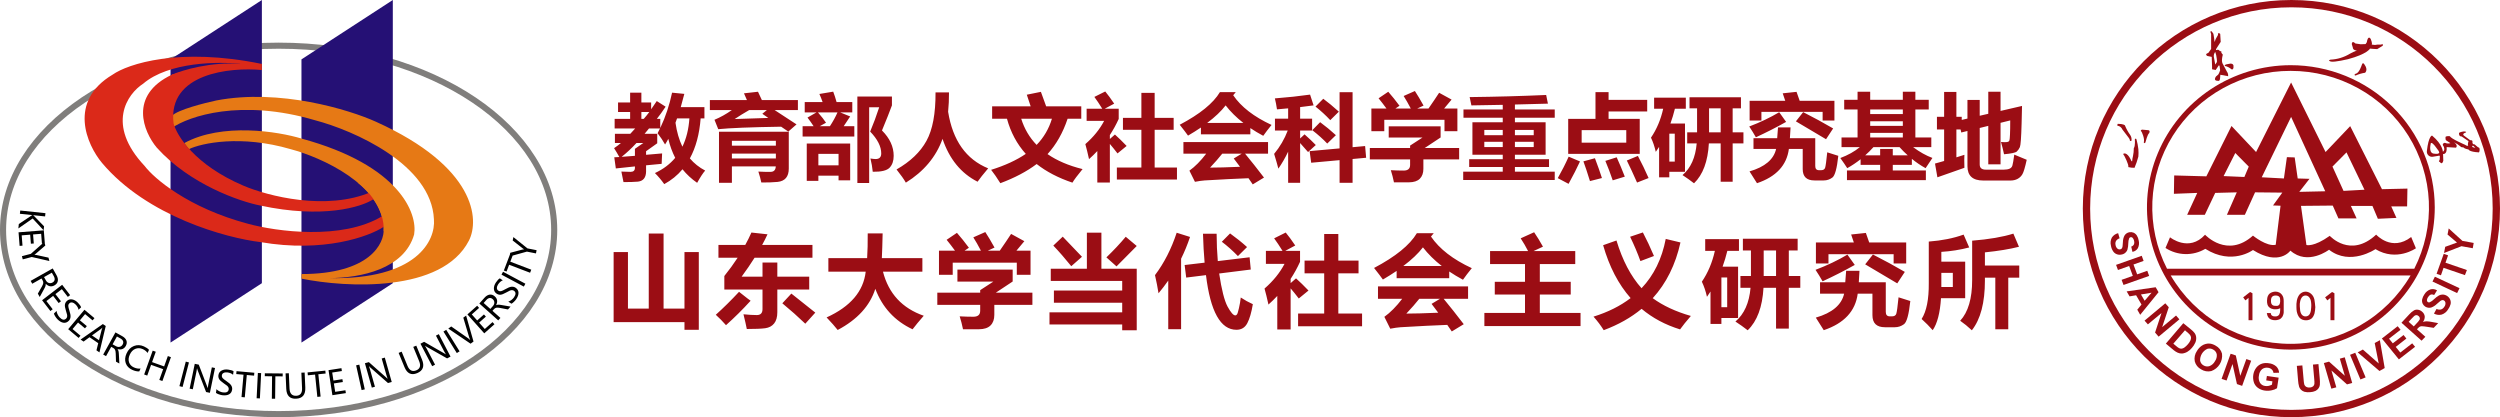 <svg width="821" height="137" viewBox="0 0 821 137" fill="none" xmlns="http://www.w3.org/2000/svg">
<g id="Group 487">
<g id="Group 484">
<g id="Group 483">
<path id="Ellipse 68" d="M91.5 15C116.595 15 139.27 21.839 155.643 32.843C172.021 43.851 182 58.952 182 75.5C182 92.048 172.021 107.149 155.643 118.157C139.27 129.161 116.595 136 91.5 136C66.404 136 43.73 129.161 27.357 118.157C10.979 107.149 1 92.048 1 75.5C1 58.952 10.979 43.851 27.357 32.843C43.73 21.839 66.404 15 91.5 15Z" stroke="#807E7C" stroke-width="2"/>
<path id="Rectangle 155" d="M56 19.5L86 0V93L56 112.5V19.5Z" fill="#251075"/>
<path id="Rectangle 156" d="M99 19.5L129 0V93L99 112.5V19.5Z" fill="#251075"/>
<path id="KEY RESEARCH INSTITUTE IN UNIVERSITY" d="M6.028 75.022L6.182 73.559L10.27 70.846C10.413 70.753 10.524 70.691 10.603 70.659L10.605 70.633L6.535 70.204L6.648 69.136L14.922 70.007L14.809 71.075L10.915 70.665L10.912 70.692C11.002 70.763 11.096 70.846 11.194 70.943L14.467 74.323L14.329 75.642L10.725 71.752L6.028 75.022ZM6.442 80.751L6.091 76.29L14.386 75.639L14.721 79.912L13.768 79.987L13.517 76.784L10.861 76.993L11.094 79.96L10.146 80.034L9.913 77.068L7.123 77.287L7.389 80.676L6.442 80.751ZM16.214 85.714L10.433 84.398L7.472 85.175L7.198 84.131L10.133 83.361L14.568 79.438L14.88 80.628L11.773 83.303C11.77 83.307 11.615 83.416 11.309 83.63L11.313 83.646C11.469 83.649 11.657 83.675 11.878 83.725L15.924 84.607L16.214 85.714ZM13.046 97.532L12.424 96.427L13.759 94.091C14.026 93.624 14.175 93.251 14.206 92.97C14.24 92.688 14.179 92.408 14.023 92.13L13.643 91.456L10.592 93.175L10.065 92.239L17.313 88.156L18.558 90.364C18.955 91.07 19.096 91.717 18.981 92.308C18.866 92.899 18.503 93.367 17.891 93.711C16.886 94.277 15.932 94.108 15.028 93.204L15.005 93.217C15.033 93.464 15.009 93.703 14.934 93.934C14.861 94.169 14.7 94.508 14.453 94.951L13.046 97.532ZM17.022 89.553L14.462 90.995L15.084 92.099C15.325 92.527 15.645 92.803 16.044 92.927C16.444 93.055 16.848 93.005 17.253 92.776C17.631 92.564 17.857 92.276 17.932 91.913C18.007 91.55 17.914 91.136 17.652 90.671L17.022 89.553ZM16.552 102.143L13.823 98.598L20.415 93.523L23.03 96.919L22.272 97.502L20.313 94.957L18.202 96.582L20.017 98.94L19.264 99.52L17.449 97.162L15.232 98.87L17.306 101.563L16.552 102.143ZM18.587 102.112C18.606 102.449 18.712 102.82 18.907 103.225C19.102 103.63 19.333 103.97 19.6 104.244C20.414 105.081 21.119 105.209 21.714 104.629C21.881 104.467 21.987 104.276 22.033 104.056C22.079 103.837 22.077 103.599 22.028 103.342C21.978 103.086 21.849 102.638 21.643 102C21.358 101.113 21.25 100.45 21.32 100.013C21.391 99.573 21.591 99.194 21.92 98.874C22.415 98.392 23.001 98.208 23.678 98.324C24.355 98.439 24.988 98.799 25.578 99.405C26.155 99.997 26.507 100.502 26.633 100.919L25.794 101.736C25.693 101.135 25.375 100.559 24.841 100.01C24.486 99.646 24.119 99.424 23.74 99.343C23.367 99.262 23.044 99.353 22.772 99.618C22.531 99.853 22.412 100.124 22.416 100.43C22.419 100.737 22.549 101.283 22.804 102.069C23.094 102.926 23.213 103.607 23.161 104.113C23.108 104.619 22.908 105.042 22.559 105.381C22.036 105.891 21.449 106.092 20.8 105.985C20.151 105.877 19.497 105.486 18.84 104.812C18.61 104.576 18.375 104.267 18.135 103.887C17.894 103.512 17.753 103.205 17.71 102.966L18.587 102.112ZM25.82 110.976L22.391 108.102L27.735 101.726L31.02 104.479L30.406 105.212L27.944 103.148L26.233 105.19L28.514 107.102L27.903 107.83L25.622 105.919L23.825 108.063L26.43 110.247L25.82 110.976ZM32.656 115.725L31.675 115.056L32.258 112.696L29.396 110.744L27.451 112.175L26.471 111.506L33.777 106.418L34.727 107.066L32.656 115.725ZM32.512 111.732L33.423 108.167C33.453 108.053 33.527 107.869 33.644 107.615L33.621 107.6C33.448 107.784 33.302 107.919 33.184 108.003L30.205 110.158L32.512 111.732ZM39.201 119.382L38.092 118.768L38.002 116.079C37.984 115.541 37.914 115.145 37.794 114.89C37.675 114.632 37.476 114.426 37.197 114.271L36.52 113.897L34.825 116.962L33.885 116.442L37.911 109.161L40.13 110.388C40.838 110.78 41.298 111.257 41.51 111.82C41.723 112.384 41.659 112.973 41.319 113.587C40.761 114.596 39.86 114.953 38.616 114.657L38.603 114.681C38.757 114.876 38.862 115.092 38.92 115.329C38.98 115.567 39.022 115.939 39.044 116.447L39.201 119.382ZM38.397 110.503L36.975 113.075L38.084 113.688C38.513 113.925 38.93 113.992 39.335 113.889C39.743 113.787 40.06 113.533 40.285 113.125C40.495 112.746 40.537 112.383 40.41 112.034C40.283 111.686 39.987 111.383 39.52 111.125L38.397 110.503ZM45.735 121.972C45.044 122.014 44.278 121.846 43.436 121.466C42.349 120.976 41.635 120.24 41.296 119.259C40.959 118.274 41.046 117.213 41.558 116.077C42.108 114.857 42.917 114.039 43.983 113.624C45.05 113.209 46.147 113.256 47.273 113.763C47.997 114.09 48.55 114.463 48.931 114.882L48.469 115.905C48.063 115.361 47.535 114.942 46.885 114.649C46.04 114.268 45.224 114.24 44.437 114.565C43.652 114.887 43.044 115.526 42.613 116.482C42.203 117.39 42.127 118.223 42.381 118.982C42.638 119.738 43.167 120.297 43.971 120.659C44.721 120.997 45.451 121.121 46.159 121.032L45.735 121.972ZM53.329 125.125L52.317 124.762L53.582 121.233L49.617 119.813L48.353 123.342L47.342 122.98L50.148 115.148L51.159 115.51L49.94 118.913L53.904 120.333L55.123 116.93L56.134 117.292L53.329 125.125ZM62.05 119.026L59.958 127.079L58.919 126.809L61.01 118.756L62.05 119.026ZM68.927 129L67.68 128.742L64.893 121.557C64.814 121.354 64.758 121.158 64.724 120.968L64.693 120.961C64.683 121.15 64.618 121.533 64.499 122.112L63.315 127.84L62.273 127.624L63.958 119.477L65.278 119.75L67.977 126.802C68.106 127.135 68.179 127.346 68.198 127.434L68.219 127.438C68.231 127.2 68.296 126.8 68.412 126.239L69.57 120.637L70.611 120.852L68.927 129ZM71.091 127.807C71.312 128.062 71.625 128.289 72.027 128.489C72.43 128.689 72.821 128.814 73.201 128.867C74.357 129.025 74.992 128.693 75.105 127.87C75.136 127.639 75.103 127.423 75.004 127.222C74.905 127.02 74.757 126.834 74.56 126.662C74.363 126.491 73.987 126.217 73.431 125.841C72.661 125.316 72.169 124.86 71.955 124.472C71.741 124.082 71.665 123.659 71.727 123.205C71.821 122.52 72.17 122.015 72.775 121.69C73.38 121.364 74.101 121.259 74.938 121.374C75.758 121.486 76.346 121.668 76.701 121.919L76.542 123.079C76.093 122.667 75.489 122.409 74.729 122.305C74.226 122.236 73.799 122.286 73.451 122.455C73.107 122.621 72.909 122.892 72.857 123.268C72.811 123.601 72.884 123.888 73.075 124.127C73.267 124.367 73.704 124.718 74.389 125.18C75.145 125.678 75.658 126.142 75.928 126.573C76.198 127.004 76.299 127.461 76.233 127.943C76.134 128.667 75.795 129.186 75.217 129.501C74.639 129.816 73.884 129.909 72.951 129.781C72.624 129.736 72.249 129.638 71.826 129.486C71.405 129.338 71.104 129.183 70.924 129.021L71.091 127.807ZM83.437 123.363L81.045 123.15L80.39 130.484L79.315 130.388L79.97 123.053L77.589 122.841L77.674 121.888L83.522 122.411L83.437 123.363ZM85.759 122.532L85.349 130.841L84.276 130.788L84.686 122.479L85.759 122.532ZM92.829 123.605L90.428 123.58L90.353 130.944L89.273 130.933L89.348 123.569L86.958 123.545L86.968 122.589L92.838 122.649L92.829 123.605ZM100.26 127.268C100.364 129.618 99.35 130.84 97.218 130.934C95.175 131.024 94.104 129.935 94.004 127.667L93.781 122.618L94.854 122.571L95.075 127.572C95.148 129.235 95.882 130.036 97.277 129.975C98.626 129.915 99.265 129.081 99.194 127.471L98.97 122.389L100.043 122.342L100.26 127.268ZM106.935 122.662L104.546 122.903L105.286 130.23L104.212 130.338L103.472 123.011L101.094 123.251L100.998 122.3L106.839 121.711L106.935 122.662ZM113.579 129.1L109.157 129.782L107.889 121.56L112.125 120.906L112.271 121.851L109.096 122.341L109.502 124.974L112.443 124.52L112.588 125.46L109.647 125.913L110.074 128.679L113.434 128.161L113.579 129.1ZM117.999 119.747L119.799 127.87L118.75 128.102L116.95 119.979L117.999 119.747ZM128.643 125.441L127.418 125.788L121.627 120.703C121.464 120.56 121.323 120.411 121.205 120.259L121.174 120.268C121.253 120.439 121.372 120.809 121.534 121.377L123.129 127.004L122.106 127.295L119.837 119.29L121.134 118.922L126.785 123.93C127.053 124.167 127.216 124.32 127.273 124.389L127.293 124.383C127.194 124.166 127.067 123.781 126.911 123.23L125.35 117.727L126.373 117.437L128.643 125.441ZM138.583 118.069C139.478 120.245 138.938 121.739 136.965 122.55C135.074 123.328 133.697 122.667 132.833 120.567L130.911 115.893L131.904 115.485L133.808 120.114C134.441 121.654 135.404 122.158 136.695 121.627C137.944 121.114 138.262 120.112 137.649 118.622L135.714 113.918L136.708 113.509L138.583 118.069ZM147.953 117.111L146.825 117.699L140.122 113.896C139.933 113.788 139.765 113.672 139.619 113.546L139.59 113.561C139.702 113.713 139.894 114.051 140.167 114.575L142.872 119.761L141.929 120.253L138.082 112.876L139.277 112.252L145.828 116.008C146.138 116.186 146.328 116.302 146.398 116.359L146.417 116.349C146.276 116.156 146.073 115.806 145.808 115.298L143.163 110.226L144.106 109.734L147.953 117.111ZM146.541 108.31L150.927 115.379L150.015 115.945L145.628 108.876L146.541 108.31ZM153.074 103.643L155.501 112.168L154.537 112.87L147.217 107.909L148.18 107.207L153.82 111.146C154.007 111.276 154.199 111.444 154.394 111.652L154.416 111.636C154.293 111.419 154.196 111.178 154.122 110.913L152.145 104.32L153.074 103.643ZM162.372 106.491L159.031 109.467L153.498 103.254L156.699 100.403L157.334 101.117L154.936 103.253L156.708 105.243L158.93 103.264L159.562 103.974L157.34 105.953L159.201 108.043L161.74 105.782L162.372 106.491ZM167.666 100.681L166.822 101.627L164.18 101.119C163.652 101.017 163.25 100.997 162.975 101.058C162.696 101.117 162.451 101.266 162.239 101.504L161.724 102.081L164.337 104.412L163.622 105.214L157.414 99.675L159.102 97.783C159.641 97.179 160.208 96.836 160.804 96.754C161.401 96.672 161.961 96.865 162.485 97.332C163.345 98.099 163.493 99.057 162.93 100.205L162.95 100.223C163.174 100.116 163.408 100.061 163.652 100.057C163.897 100.051 164.27 100.093 164.77 100.184L167.666 100.681ZM158.831 99.499L161.023 101.455L161.867 100.509C162.193 100.143 162.351 99.751 162.34 99.333C162.331 98.913 162.153 98.548 161.806 98.238C161.482 97.949 161.137 97.828 160.769 97.874C160.402 97.921 160.04 98.143 159.685 98.541L158.831 99.499ZM166.926 99.047C167.253 98.961 167.595 98.782 167.953 98.51C168.311 98.238 168.597 97.944 168.812 97.627C169.468 96.661 169.452 95.945 168.765 95.478C168.572 95.347 168.364 95.281 168.14 95.281C167.915 95.28 167.682 95.329 167.441 95.43C167.2 95.53 166.787 95.745 166.204 96.076C165.391 96.533 164.764 96.772 164.322 96.792C163.877 96.81 163.465 96.69 163.086 96.433C162.514 96.045 162.216 95.507 162.193 94.821C162.17 94.134 162.396 93.442 162.871 92.742C163.336 92.058 163.759 91.612 164.143 91.405L165.111 92.063C164.542 92.282 164.043 92.709 163.612 93.343C163.327 93.764 163.182 94.168 163.179 94.555C163.175 94.937 163.33 95.235 163.644 95.448C163.922 95.637 164.211 95.699 164.511 95.634C164.81 95.569 165.319 95.333 166.038 94.925C166.819 94.469 167.463 94.215 167.969 94.165C168.475 94.115 168.929 94.226 169.332 94.5C169.936 94.91 170.251 95.444 170.276 96.102C170.302 96.759 170.05 97.478 169.521 98.257C169.336 98.529 169.081 98.822 168.757 99.134C168.437 99.445 168.165 99.645 167.94 99.735L166.926 99.047ZM165.197 89.246L172.533 93.17L172.026 94.117L164.69 90.193L165.197 89.246ZM168.442 83.695L167.586 85.938L174.467 88.562L174.082 89.571L167.202 86.947L166.35 89.18L165.457 88.839L167.549 83.354L168.442 83.695ZM168.593 77.855L173.217 81.567L176.219 82.163L176.009 83.222L173.033 82.631L167.328 84.218L167.568 83.012L171.533 81.966C171.537 81.963 171.724 81.932 172.093 81.874L172.096 81.859C171.957 81.787 171.799 81.681 171.623 81.54L168.37 78.977L168.593 77.855Z" fill="black"/>
<path id="Vector 4" d="M103.5 39.5C79.1 32.3 62 38.167 56.5 42V38C58.5 36 67.167 33.833 71 33C91.8 29 114.667 36 123.5 40C156.3 54.8 157.5 72.167 154 79C145.2 96.2 113.667 94.5 99 91.5V90C121.4 90 126.333 80 126 75C125.6 60.6 105.5 51.667 95.5 49C79.1 44.2 66.167 47 62 49L60.5 47C72.9 40.2 91.333 43.167 99 45.5C131.4 54.3 137.167 70.167 136 77C132.76 88.341 118.581 91.261 108.086 91.34C136.843 91.905 143.122 78.995 142.5 72C141.7 54 116.167 42.833 103.5 39.5Z" fill="#E67915"/>
<path id="Vector 5" d="M79 21C72.2 20.6 61.167 23.167 56.5 24.5L57 26L63.5 24.5L71.5 23L78 22L79 21Z" fill="#DB2919"/>
<path id="Vector 6" d="M79 21C69.4 20.2 60 23 56.5 24.5L57.5 25.5L62.5 24L74.5 22L79 21Z" fill="#DB2919"/>
<path id="Vector 3" d="M56.999 40.5C54.999 24.1 75.499 22 85.999 23V21C58.797 15.4 41.999 21 37 24.5C22.2 33.3 28.5 47.5 33.5 53.5C48.3 71.1 74.333 78.167 85.499 79.5C106.298 83.1 121.166 77.667 126 74.5L127 73L125.5 71C112.3 79 90.667 76 81.5 73.5C61.9 68.3 50.666 58.667 47.499 54.5C34.699 40.9 41.833 30.833 46.999 27.5C55.399 20.3 71.833 20.167 78.999 21L56.499 24.5C42.099 31.3 47.166 43.333 51.499 48.5C62.299 60.5 78.666 66.167 85.499 67.5C105.899 71.9 118.666 68 122.499 65.5H123.499L121.999 63C107.199 69.4 87.832 64.333 79.999 61C63.999 54.2 57.999 44.5 56.999 40.5Z" fill="#DB2919"/>
<path id="Vector 7" d="M108.086 91.34C106.009 91.299 103.816 91.188 101.5 91C103.367 91.222 105.625 91.359 108.086 91.34Z" fill="#E67915"/>
<path id="Vector 8" d="M126 76C126.4 68.4 120.5 62.167 117.5 60C118.833 60 121.5 60.1 121.5 60.5C121.5 60.9 122.833 61.333 123.5 61.5L126.5 68L129 72L128.5 74.5L126 76Z" fill="#E67915"/>
</g>
</g>
<g id="Group 486">
<path id="&#230;&#149;&#153;&#232;&#130;&#178;&#233;&#131;&#168;&#228;&#186;&#186;&#230;&#150;&#135;&#231;&#164;&#190;&#228;&#188;&#154;&#231;&#167;&#145;&#229;&#173;&#166;&#233;&#135;&#141;&#231;&#130;&#185;&#231;&#160;&#148;&#231;&#169;&#182;&#229;&#159;&#186;&#229;&#156;&#176;" d="M215.834 43.936V47.054L212.171 49.658V50.838C213.967 50.697 215.723 50.546 217.438 50.384C217.358 51.858 217.307 52.998 217.287 53.805C215.491 53.967 213.785 54.128 212.171 54.29V56.348C212.131 58.346 211.243 59.446 209.507 59.648C208.417 59.749 206.833 59.799 204.754 59.799C204.552 58.649 204.32 57.498 204.058 56.348C205.349 56.409 206.368 56.439 207.115 56.439C208.044 56.419 208.508 55.975 208.508 55.107V54.653C206.247 54.875 204.159 55.097 202.241 55.319L201.727 51.656C202.292 51.636 202.847 51.605 203.392 51.565C202.786 50.475 202.211 49.506 201.666 48.659C202.534 48.073 203.281 47.508 203.906 46.963H201.938V43.936H206.994C207.499 43.411 208.034 42.826 208.599 42.18H201.848V39.032H206.934V36.791H202.968V33.643H206.934V30.434H210.627V33.643H213.836V35.883C214.401 35.116 215.017 34.218 215.683 33.189L218.589 35.036C217.6 36.529 216.641 37.861 215.713 39.032H216.833V42.029C218.569 38.356 219.86 34.491 220.708 30.434L224.734 30.828C224.351 32.361 223.957 33.815 223.554 35.187H231.334V38.88H230.093C229.689 44.067 228.508 48.447 226.551 52.019C227.943 53.654 229.618 54.986 231.576 56.015C230.85 56.843 229.972 58.185 228.942 60.041C227.106 58.77 225.501 57.287 224.129 55.591C222.474 57.569 220.476 59.194 218.135 60.465C217.227 59.174 216.207 57.963 215.077 56.833C217.782 55.581 220.002 53.916 221.737 51.837C220.769 49.96 220.012 47.882 219.467 45.601C219.124 46.267 218.771 46.883 218.407 47.448C217.741 46.237 216.924 45.006 215.955 43.754C216.217 43.25 216.48 42.725 216.742 42.18H213.14C212.635 42.786 212.151 43.371 211.687 43.936H215.834ZM221.828 40.303C222.252 43.29 223.009 45.914 224.099 48.174C225.39 45.53 226.157 42.432 226.399 38.88H222.343C222.181 39.365 222.01 39.839 221.828 40.303ZM213.23 36.791H210.627V39.032H211.414C212.02 38.346 212.625 37.599 213.23 36.791ZM204.148 51.504L208.508 51.171V48.871L211.263 46.963H209.022C207.428 48.679 205.803 50.193 204.148 51.504ZM240.355 60.041H236.117V43.27H259.034V55.349C259.034 58.013 257.813 59.476 255.371 59.739C253.635 59.9 251.849 59.961 250.013 59.92C249.811 58.911 249.488 57.721 249.044 56.348C250.558 56.429 251.89 56.459 253.04 56.439C254.13 56.439 254.705 55.844 254.766 54.653H240.355V60.041ZM233.12 32.856H245.29C244.967 32.129 244.644 31.393 244.321 30.646L248.923 30.131C249.266 30.858 249.69 31.766 250.194 32.856H262.031V36.156H254.402C257.611 38.255 260.003 39.819 261.577 40.848L258.883 43.209C258.136 42.705 257.349 42.17 256.521 41.605C246.551 41.766 239.669 42.039 235.875 42.422L234.634 39.334C236.612 38.507 238.509 37.447 240.325 36.156H233.12V32.856ZM250.346 37.367L251.829 36.156H246.017C244.261 37.165 242.676 38.144 241.264 39.092C243.968 39.012 247.651 38.891 252.313 38.729C251.668 38.285 251.012 37.831 250.346 37.367ZM240.355 47.841H254.796V46.237H240.355V47.841ZM240.355 52.049H254.796V50.445H240.355V52.049ZM279.893 36.913H275.912L279.196 38.245C278.54 39.274 277.829 40.344 277.062 41.454H280.559V44.844H263.575V41.454H267.193C266.608 40.545 265.937 39.597 265.18 38.608L268.131 36.913H264.271V33.522H270.145C269.822 32.584 269.468 31.695 269.085 30.858L273.626 30.101C274.02 31.13 274.388 32.271 274.731 33.522H279.893V36.913ZM271.265 40.303L269.191 41.454H272.536C273.535 39.93 274.368 38.416 275.034 36.913H268.616C269.796 38.265 270.679 39.395 271.265 40.303ZM289.641 42.846C292.204 45.409 293.485 48.184 293.485 51.171C293.485 52.836 293.036 54.138 292.138 55.077C291.25 56.005 289.409 56.449 286.613 56.409C286.472 54.976 286.22 53.523 285.856 52.049C286.633 52.17 287.194 52.231 287.537 52.231C288.778 52.231 289.398 51.615 289.398 50.384C289.398 48.124 288.188 45.732 285.766 43.209C286.815 40.727 287.804 38.063 288.732 35.217H285.433V60.102H281.558V31.706H292.91V34.612C292.204 36.549 291.114 39.294 289.641 42.846ZM264.938 59.406V47.145H279.196V59.224H275.382V57.68H268.752V59.406H264.938ZM275.382 50.536H268.752V54.29H275.382V50.536ZM307.229 30.343H311.649C311.66 32.533 311.564 34.652 311.362 36.701C312.875 46.126 317.26 52.322 324.516 55.289C322.921 57.166 321.761 58.629 321.034 59.678C315.605 56.923 311.771 52.231 309.53 45.601C307.401 51.525 303.385 56.318 297.481 59.981C296.856 58.871 295.837 57.428 294.424 55.652C298.955 53.069 302.229 49.94 304.248 46.267C306.276 42.594 307.27 37.286 307.229 30.343ZM325.817 34.915H338.472C338.159 33.885 337.735 32.614 337.2 31.1L341.832 30.162C342.589 32.17 343.164 33.754 343.558 34.915H355.092V39.002H350.596C349.072 43.583 346.878 47.453 344.012 50.611C347.12 52.761 350.954 54.401 355.516 55.531C353.84 57.569 352.73 59.053 352.186 59.981C347.574 58.437 343.659 56.399 340.439 53.866C337.2 56.308 333.224 58.407 328.512 60.163C327.422 58.407 326.413 56.944 325.484 55.773C330.015 54.36 333.81 52.614 336.867 50.536C333.961 47.296 331.902 43.452 330.691 39.002H325.817V34.915ZM345.45 39.002H335.369C336.408 42.311 338.093 45.172 340.424 47.584C342.776 45.162 344.451 42.301 345.45 39.002ZM362.963 30.041C363.831 31.09 364.81 32.422 365.899 34.037L362.796 35.702H367.383V39.062C366.545 40.909 365.576 42.67 364.477 44.345V45.647L366.142 44.178C367.312 45.228 368.594 46.479 369.986 47.932L366.989 50.384C366.051 49.163 365.213 48.124 364.477 47.266V59.951H360.359V49.597C359.502 50.516 358.593 51.404 357.635 52.261C357.211 50.324 356.807 48.679 356.424 47.327C359.108 44.986 361.167 42.443 362.6 39.698H356.848V35.702H361.979C361.02 34.158 360.158 32.866 359.391 31.827L362.963 30.041ZM366.777 55.016H374.83V42.634H368.775V38.699H374.83V30.495H379.189V38.699H385.426V42.634H379.189V55.016H386.516V58.952H366.777V55.016ZM388.635 46.661H416.426V50.475H408.888C410.805 52.796 412.874 55.41 415.094 58.316L411.4 60.556C410.956 59.91 410.492 59.234 410.008 58.528C406.173 58.669 401.37 58.911 395.598 59.254C394.73 59.315 393.67 59.466 392.419 59.709L390.603 56.045C392.459 54.713 394.296 52.857 396.112 50.475H388.635V46.661ZM405.83 30.252L404.982 31.282C407.586 35.096 411.784 38.346 417.576 41.03C416.507 42.342 415.598 43.532 414.852 44.602C413.338 43.795 411.925 42.947 410.613 42.059V44.118H394.387V41.877C393.075 42.766 391.662 43.654 390.148 44.541C389.563 43.714 388.655 42.523 387.424 40.969C394.044 37.478 398.443 33.905 400.623 30.252H405.83ZM402.5 34.612C401.067 36.489 399.049 38.406 396.445 40.364H408.312C406.032 38.588 404.094 36.67 402.5 34.612ZM405.164 52.049L407.768 50.475H401.38C400.33 51.807 398.998 53.331 397.384 55.046C399.725 55.046 403.005 54.956 407.223 54.774C406.577 53.906 405.891 52.998 405.164 52.049ZM430.079 49.627L439.918 48.734V30.283H444.187V48.341L448.304 47.962L448.637 51.807L444.187 52.216V60.041H439.918V52.594L430.594 53.442L430.079 49.627ZM418.424 50.536C420.351 48.205 421.84 45.651 422.889 42.877H418.696V38.971H423.025V35.581L419.362 35.914C419.16 34.541 418.928 33.34 418.666 32.311C422.844 31.988 426.699 31.574 430.23 31.07L431.381 34.612C430.019 34.803 428.545 34.99 426.961 35.172V38.971H430.896V42.877H426.961V45.48L428.414 44.118C429.867 45.409 431.098 46.58 432.107 47.629L429.564 49.93C428.565 48.76 427.698 47.776 426.961 46.978V60.041H423.025V49.809C422.077 51.807 421.007 53.664 419.816 55.379C419.473 54.047 419.009 52.433 418.424 50.536ZM434.56 32.432C436.093 33.562 437.799 34.975 439.676 36.67L436.86 39.456C435.347 37.841 433.732 36.358 432.017 35.005L434.56 32.432ZM433.53 40.122C435.306 41.433 437.032 42.856 438.707 44.39L435.861 47.145C434.489 45.692 432.854 44.229 430.957 42.755L433.53 40.122ZM455.902 30.131C457.113 31.504 458.344 33.038 459.596 34.733L458.249 35.641H463.304C462.457 34.016 461.674 32.644 460.958 31.524L464.651 29.889C465.459 31.12 466.407 32.715 467.497 34.672L465.408 35.641H469.117C470.499 33.653 471.665 31.928 472.613 30.464L476.7 32.705L474.248 35.641H478.607V43.088H474.369V39.334H454.601V43.088H450.362V35.641H455.312C454.424 34.42 453.561 33.3 452.724 32.281L455.902 30.131ZM449.848 48.598H463.077V47.811L467.134 45.177H456.054V41.484H473.098V45.147L467.891 48.598H479.183V52.352H467.437V55.44C467.437 56.833 467.048 57.917 466.271 58.694C465.494 59.471 464.303 59.865 462.699 59.875C461.104 59.885 459.465 59.89 457.779 59.89C457.497 58.498 457.154 57.166 456.75 55.894C458.284 55.975 459.687 56.015 460.958 56.015C462.371 56.015 463.077 55.4 463.077 54.169V52.352H449.848V48.598ZM480.515 56.378H493.502V54.834H482.482V52.291H493.502V50.808H483.542V40.152H493.502V38.669H480.605V35.944H493.502V34.43L483.209 34.612C483.048 33.724 482.856 32.816 482.634 31.887C491.211 31.786 499.587 31.554 507.761 31.191C507.781 31.252 507.973 32.2 508.336 34.037L497.498 34.324V35.944H510.576V38.669H497.498V40.152H507.579V50.808H497.498V52.291H508.699V54.834H497.498V56.378H510.576V59.103H480.515V56.378ZM503.674 42.665H497.498V44.39H503.674V42.665ZM487.447 44.39H493.502V42.665H487.447V44.39ZM503.674 48.295V46.57H497.498V48.295H503.674ZM487.447 48.295H493.502V46.57H487.447V48.295ZM514.996 39.032H523.957V30.252H528.256V32.795H540.94V36.61H528.256V39.032H538.488V50.536H514.996V39.032ZM534.068 42.725H519.416V46.842H534.068V42.725ZM537.883 51.202C539.154 53.603 540.325 56.025 541.395 58.467L537.61 59.951C536.399 57.206 535.279 54.794 534.25 52.715L537.883 51.202ZM515.147 51.444L518.871 53.018C517.902 55.137 516.651 57.589 515.117 60.374L511.575 58.498C512.968 56.035 514.159 53.684 515.147 51.444ZM530.92 51.656C531.808 53.613 532.696 55.733 533.584 58.013L529.618 59.224C528.871 57.024 528.064 54.895 527.196 52.836L530.92 51.656ZM523.775 51.959C524.724 54.461 525.491 56.631 526.076 58.467L522.141 59.466C521.313 56.782 520.597 54.623 519.991 52.988L523.775 51.959ZM554.079 43.452H557.318V35.581H554.836V31.948H571.729V35.581H569.004V43.452H572.546V47.084H569.004V59.678H565.068V47.084H561.193C560.86 53.008 559.236 57.377 556.319 60.193C555.129 59.264 553.867 58.366 552.535 57.498C555.24 55.208 556.794 51.736 557.197 47.084H554.079V43.452ZM561.254 43.452H565.068V35.581H561.254V43.452ZM553.625 35.702H550.038C549.624 37.387 549.134 39.012 548.569 40.576H553.353V56.409H548.206V58.225H544.846V48.235C544.493 48.79 544.129 49.335 543.756 49.87C543.372 48.154 542.848 46.6 542.182 45.208C544.059 42.453 545.396 39.284 546.193 35.702H543.211V32.069H553.625V35.702ZM549.992 53.079V43.906H548.206V53.079H549.992ZM589.983 30.162C590.367 31.181 590.71 32.16 591.013 33.098H602.426V39.577H598.551V36.731H578.449V39.577H574.574V33.098H586.275C586.002 32.261 585.725 31.443 585.442 30.646L589.983 30.162ZM592.163 36.822C595.655 38.598 598.934 40.384 602.002 42.18L599.671 45.722L589.771 39.849L592.163 36.822ZM584.292 36.852L586.562 40.031C583.313 41.847 580.003 43.532 576.633 45.086C575.947 43.876 575.22 42.695 574.453 41.544C578.106 40.152 581.386 38.588 584.292 36.852ZM596.129 45.389V54.532C596.129 55.44 596.543 55.894 597.37 55.894H598.036C598.753 55.894 599.197 55.627 599.368 55.092C599.55 54.547 599.782 52.857 600.064 50.021L603.697 51.171C603.253 55.309 602.602 57.69 601.745 58.316C600.887 58.942 599.953 59.254 598.944 59.254H595.856C593.293 59.254 592.012 58.013 592.012 55.531V48.901H587.471C586.764 54.3 583.273 58.053 576.996 60.163C576.33 59.073 575.513 57.781 574.544 56.288C579.59 54.824 582.501 52.362 583.278 48.901H575.846V45.389H583.626L583.898 41.847H588.016C587.975 42.917 587.905 44.097 587.804 45.389H596.129ZM634.606 51.868C633.779 53.058 633.032 54.178 632.366 55.228C630.792 54.36 629.288 53.341 627.855 52.17V54.138H621.589V55.985H632.457V59.164H606.543V55.985H617.441V54.138H611.023V52.291C609.621 53.401 608.158 54.38 606.634 55.228C606.049 54.3 605.292 53.19 604.363 51.898C606.886 50.949 609.02 49.759 610.766 48.326H604.757V45.147H610.024V35.944H605.635V32.765H610.024V30.131H614.172V32.765H624.889V30.131H629.006V32.765H633.396V35.944H629.006V45.147H634.243V48.326H628.279C630.419 49.92 632.528 51.101 634.606 51.868ZM614.172 37.458H624.889V35.944H614.172V37.458ZM614.172 41.333H624.889V39.819H614.172V41.333ZM614.172 45.147H624.889V43.633H614.172V45.147ZM617.441 48.901H621.589V51.02H626.508C625.58 50.193 624.682 49.294 623.814 48.326H615.231C614.364 49.294 613.46 50.193 612.522 51.02H617.441V48.901ZM652.952 30.131H656.979V36.428L664.032 34.794L663.896 40.5C663.775 45.152 663.583 47.761 663.321 48.326C663.069 48.891 662.73 49.37 662.307 49.764C661.883 50.147 660.49 50.445 658.129 50.657C657.846 49.325 657.513 47.983 657.13 46.63C657.574 46.671 657.972 46.691 658.326 46.691C658.941 46.691 659.34 46.641 659.521 46.54C659.713 46.428 659.839 46.277 659.9 46.085C659.971 45.884 660.031 45.248 660.082 44.178C660.132 43.109 660.157 41.565 660.157 39.546L656.979 40.334V53.956H652.952V41.333L650.137 42.029V54.017C650.137 55.147 650.803 55.712 652.135 55.712H658.068C658.815 55.712 659.431 55.611 659.915 55.41C660.399 55.208 660.717 54.86 660.869 54.365C661.02 53.871 661.227 52.675 661.489 50.778C663.124 51.484 664.486 52.049 665.576 52.473C665.031 54.956 664.562 56.53 664.168 57.196C663.785 57.862 663.255 58.377 662.579 58.74C661.913 59.103 661.126 59.285 660.218 59.285H651.287C647.836 59.285 646.11 57.721 646.11 54.592V43.013L644.082 43.512L643.855 42.513H642.478V51.671L645.111 50.838C645.051 51.686 645.051 53.109 645.111 55.107L636.241 58.225L635.454 53.714L638.451 52.867V42.513H636.09V38.366H638.451V30.192H642.478V38.366H644.233V39.38L646.11 38.941V32.826H650.137V38.018L652.952 37.367V30.131Z" fill="#9B0D14"/>
<path id="&#229;&#177;&#177;&#228;&#184;&#156;&#229;&#164;&#167;&#229;&#173;&#166;&#229;&#189;&#147;&#228;&#187;&#163;&#231;&#164;&#190;&#228;&#188;&#154;&#228;&#184;&#187;&#228;&#185;&#137;&#231;&#160;&#148;&#231;&#169;&#182;&#230;&#137;&#128;" d="M224.781 108.302V105.789H201.514V82.779H206.219V101.341H213.051V76.688H217.917V101.341H224.781V82.779H229.486V108.302H224.781ZM235.937 80.426H244.751C245.492 79.084 246.163 77.73 246.765 76.366L252.05 76.946C251.534 78.074 250.949 79.234 250.294 80.426H266.81V84.648H247.796C246.55 86.635 245.132 88.709 243.542 90.868H250.407V86.227H255.273V90.868H265.746V95.089H255.273V102.534C255.273 104.124 254.924 105.354 254.225 106.224C253.527 107.094 252.555 107.615 251.309 107.787C250.063 107.958 248.043 108.044 245.25 108.044C245.035 106.906 244.67 105.294 244.155 103.21C245.906 103.382 247.366 103.468 248.537 103.468C249.783 103.468 250.407 102.813 250.407 101.502V95.089H237.87V90.642C239.471 88.655 240.927 86.657 242.237 84.648H235.937V80.426ZM242.704 95.831C245.132 97.764 246.4 98.742 246.507 98.763C243.886 101.642 241.19 104.317 238.418 106.788C237.387 105.606 236.27 104.467 235.067 103.372C237.559 101.137 240.105 98.624 242.704 95.831ZM259.881 96.411L267.744 102.663L264.457 106.304C262.158 104.091 259.645 101.857 256.916 99.601L259.881 96.411ZM272.036 84.777H284.765C284.916 82.435 284.98 79.728 284.959 76.656H289.857C289.793 79.846 289.707 82.553 289.599 84.777H302.909V89.224H289.97C291.817 96.4 296.281 101.223 303.36 103.694C301.835 105.434 300.61 106.917 299.686 108.141C293.832 105.391 289.755 100.96 287.456 94.848C285.673 100.444 281.553 104.951 275.097 108.367C274.238 107.271 273.024 105.896 271.456 104.242C279.276 100.697 283.557 95.691 284.298 89.224H272.036V84.777ZM314.258 76.462C315.547 77.923 316.857 79.556 318.189 81.361L316.755 82.328H322.137C321.235 80.598 320.402 79.137 319.639 77.945L323.571 76.205C324.431 77.515 325.44 79.212 326.6 81.296L324.377 82.328H328.325C329.796 80.211 331.037 78.374 332.047 76.817L336.397 79.202L333.787 82.328H338.428V90.255H333.916V86.259H312.872V90.255H308.36V82.328H313.629C312.684 81.028 311.765 79.835 310.874 78.751L314.258 76.462ZM307.812 96.121H321.895V95.283L326.214 92.479H314.419V88.547H332.562V92.447L327.019 96.121H339.04V100.117H326.536V103.404C326.536 104.886 326.122 106.041 325.295 106.868C324.468 107.695 323.201 108.114 321.493 108.125C319.795 108.136 318.05 108.141 316.256 108.141C315.955 106.659 315.59 105.241 315.16 103.887C316.793 103.973 318.286 104.016 319.639 104.016C321.143 104.016 321.895 103.361 321.895 102.05V100.117H307.812V96.121ZM344.652 102.566H368.532V99.408H346.103V95.412H368.532V92.253H345.071V88.257H356.931V76.398H361.7V88.257H373.302V108.463H368.532V106.562H344.652V102.566ZM349.003 77.719L355.319 84.326L351.807 87.419C349.766 84.884 347.8 82.628 345.909 80.652L349.003 77.719ZM369.693 77.751L373.302 80.781L366.663 87.484L363.344 84.519C365.75 82.199 367.866 79.943 369.693 77.751ZM386.423 76.43L390.806 77.816C389.979 80.287 389.001 82.671 387.873 84.97V108.109H383.652V92.141C382.653 93.569 381.589 94.96 380.461 96.314C380.161 94.423 379.774 92.436 379.301 90.352C382.288 86.399 384.662 81.758 386.423 76.43ZM403.954 76.656C405.931 78.074 407.789 79.567 409.53 81.135C408.327 82.295 407.328 83.284 406.533 84.1C404.728 82.252 402.966 80.684 401.247 79.395L403.954 76.656ZM389.034 87.033L395.592 86.259C395.334 83.348 395.157 80.179 395.06 76.752H399.539C399.55 79.943 399.679 82.94 399.926 85.744L410.368 84.487L410.754 88.515L400.377 89.82C401.172 95.127 402.091 98.747 403.133 100.681C404.185 102.614 405.034 103.581 405.679 103.581C405.883 103.581 406.065 103.468 406.226 103.243C406.398 103.017 406.613 102.33 406.871 101.18C407.14 100.031 407.338 98.871 407.467 97.7C408.756 98.559 410.078 99.29 411.431 99.891C410.991 102.577 410.389 104.65 409.626 106.111C408.874 107.572 407.682 108.302 406.049 108.302C400.829 108.302 397.493 102.319 396.043 90.352L389.549 91.158L389.034 87.033ZM422.232 76.366C423.156 77.483 424.198 78.901 425.358 80.62L422.055 82.392H426.937V85.969C426.046 87.935 425.014 89.81 423.843 91.593V92.978L425.616 91.415C426.862 92.533 428.226 93.865 429.709 95.412L426.518 98.022C425.519 96.722 424.628 95.616 423.843 94.703V108.206H419.461V97.184C418.548 98.162 417.581 99.107 416.56 100.02C416.109 97.957 415.679 96.207 415.271 94.767C418.129 92.275 420.32 89.568 421.845 86.646H415.722V82.392H421.185C420.164 80.749 419.246 79.374 418.429 78.267L422.232 76.366ZM426.293 102.953H434.865V89.772H428.42V85.582H434.865V76.849H439.506V85.582H446.144V89.772H439.506V102.953H447.304V107.142H426.293V102.953ZM452.53 94.058H482.114V98.119H474.09C476.131 100.589 478.333 103.372 480.696 106.465L476.765 108.85C476.292 108.163 475.798 107.443 475.282 106.691C471.2 106.841 466.087 107.099 459.942 107.464C459.019 107.529 457.891 107.69 456.559 107.948L454.625 104.048C456.602 102.63 458.557 100.654 460.49 98.119H452.53V94.058ZM470.835 76.591L469.933 77.687C472.704 81.748 477.173 85.207 483.339 88.064C482.2 89.46 481.233 90.728 480.438 91.867C478.827 91.007 477.323 90.105 475.927 89.16V91.351H458.653V88.966C457.257 89.912 455.753 90.857 454.142 91.802C453.519 90.921 452.552 89.654 451.241 87.999C458.288 84.283 462.972 80.48 465.292 76.591H470.835ZM467.29 81.232C465.765 83.23 463.616 85.271 460.845 87.355H473.477C471.05 85.464 468.987 83.423 467.29 81.232ZM470.126 99.794L472.897 98.119H466.098C464.98 99.537 463.562 101.159 461.844 102.985C464.336 102.985 467.827 102.888 472.317 102.695C471.63 101.771 470.899 100.804 470.126 99.794ZM487.469 102.759H500.811V96.733H490.885V92.543H500.811V86.71H489.338V82.457H501.826C501.106 81.039 500.295 79.642 499.393 78.267L503.808 76.269C504.775 77.687 505.741 79.266 506.708 81.006L503.598 82.457H517.311V86.71H505.677V92.543H515.828V96.733H505.677V102.759H519.051V107.078H487.469V102.759ZM539.52 76.334C540.745 78.654 541.959 81.232 543.162 84.068L538.714 85.744C537.812 83.209 536.684 80.544 535.331 77.751L539.52 76.334ZM551.863 79.621C550.241 86.936 547.206 93.038 542.759 97.925C546.132 100.385 550.305 102.33 555.279 103.758C553.775 105.499 552.593 106.97 551.734 108.173C546.911 106.691 542.7 104.44 539.101 101.422C535.599 104.312 531.453 106.648 526.662 108.431C525.716 106.906 524.599 105.423 523.31 103.984C528.069 102.501 532.129 100.471 535.492 97.893C531.485 93.349 528.477 87.559 526.468 80.523L530.851 78.976C532.817 85.497 535.562 90.723 539.085 94.654C543.135 90.379 545.783 84.981 547.029 78.46L551.863 79.621ZM571.558 90.642H575.007V82.263H572.364V78.396H590.346V82.263H587.446V90.642H591.217V94.509H587.446V107.916H583.257V94.509H579.132C578.777 100.815 577.048 105.466 573.943 108.463C572.676 107.475 571.333 106.519 569.915 105.595C572.794 103.157 574.448 99.461 574.878 94.509H571.558V90.642ZM579.196 90.642H583.257V82.263H579.196V90.642ZM571.075 82.392H567.256C566.816 84.186 566.295 85.915 565.693 87.581H570.785V104.435H565.306V106.369H561.729V95.734C561.353 96.325 560.967 96.905 560.569 97.474C560.161 95.648 559.602 93.994 558.893 92.511C560.891 89.579 562.315 86.206 563.163 82.392H559.989V78.525H571.075V82.392ZM567.208 100.89V91.126H565.306V100.89H567.208ZM612.749 76.495C613.157 77.58 613.523 78.622 613.845 79.621H625.994V86.517H621.869V83.488H600.471V86.517H596.346V79.621H608.801C608.511 78.729 608.216 77.859 607.915 77.01L612.749 76.495ZM615.069 83.585C618.786 85.475 622.277 87.376 625.543 89.289L623.062 93.059L612.524 86.807L615.069 83.585ZM606.691 83.617L609.108 87.001C605.649 88.934 602.125 90.728 598.537 92.382C597.807 91.093 597.033 89.836 596.217 88.612C600.106 87.129 603.597 85.464 606.691 83.617ZM619.291 92.705V102.437C619.291 103.404 619.732 103.887 620.612 103.887H621.321C622.084 103.887 622.557 103.603 622.739 103.033C622.933 102.453 623.18 100.654 623.481 97.635L627.348 98.86C626.875 103.264 626.182 105.799 625.269 106.465C624.356 107.131 623.362 107.464 622.288 107.464H619.001C616.273 107.464 614.908 106.143 614.908 103.5V96.443H610.074C609.322 102.19 605.606 106.186 598.924 108.431C598.215 107.271 597.345 105.896 596.314 104.306C601.685 102.749 604.784 100.127 605.611 96.443H597.699V92.705H605.982L606.272 88.934H610.654C610.611 90.073 610.536 91.33 610.429 92.705H619.291ZM663.124 91.19H659.515V108.141H655.261V91.19H651.845V92.124C651.845 99.397 650.416 104.843 647.559 108.463C646.248 107.239 644.97 106.197 643.724 105.337C646.345 102.501 647.656 98.043 647.656 91.963V79.04C653.22 78.589 657.732 77.816 661.191 76.72L663.028 81.039C659.998 81.812 656.271 82.424 651.845 82.876V87.194H663.124V91.19ZM645.368 97.925H637.424C637.112 102.749 636.204 106.25 634.701 108.431C633.583 107.164 632.37 105.939 631.059 104.757C632.67 102.222 633.454 98.301 633.411 92.995V79.331C637.708 79.008 641.522 78.246 644.852 77.043L646.689 81.264C643.724 82.038 640.673 82.521 637.536 82.714V85.937H645.368V97.925ZM637.536 94.251H641.307V89.611H637.536V94.251Z" fill="#9B0D14"/>
</g>
<g id="Group 485">
<path id="Vector" d="M729.97 20.985C729.97 20.985 729.339 20.362 729.97 17.945L729.493 17.339V16.875L728.981 16.758C728.932 16.664 728.864 16.58 728.782 16.513C728.699 16.445 728.604 16.395 728.501 16.365C728.398 16.335 728.29 16.326 728.184 16.339C728.078 16.351 727.975 16.385 727.882 16.438C727.882 16.438 727.413 16.547 728.036 15.68L729.28 13.743L729.126 11.284C729.126 11.284 729.211 10.812 728.368 10.922C728.416 11.081 728.424 11.249 728.391 11.412C728.359 11.575 728.286 11.728 728.18 11.857C727.774 12.453 727.466 13.11 727.269 13.802C727.269 13.802 727.013 11.537 726.868 11.073L726.331 10.307C726.331 10.307 725.564 9.886 726.135 11.149V16.092L725.207 17.381C725.207 17.381 723.86 17.726 724.874 18.375L726.331 18.678L726.442 21.861V22.753L727.635 22.981L728.641 21.482C728.641 21.482 728.819 21.381 728.913 21.709L729.092 23.065C729.092 23.065 728.658 24.48 728.291 24.631C728.091 24.767 727.908 24.925 727.746 25.103C727.746 25.103 726.638 26.543 728.325 26.543C728.325 26.543 728.973 26.795 729.058 25.819L729.16 24.555L731.717 25.027C731.777 24.489 731.631 23.948 731.308 23.511L729.97 20.985ZM728.036 20.362L727.49 21.204L727.013 18.602C726.986 18.325 727.014 18.046 727.095 17.78C727.177 17.514 727.311 17.267 727.49 17.052C727.734 17.73 727.894 18.434 727.967 19.149C728.031 19.55 728.053 19.956 728.036 20.362V20.362Z" fill="#9B0D14"/>
<path id="Vector_2" d="M732.415 20.892L730.983 21.162C730.983 21.162 730.054 21.667 731.051 21.751C731.57 21.923 732.059 22.173 732.5 22.493C732.5 22.493 733.173 23.335 733.471 22.282V21.532C733.471 21.532 733.412 20.841 732.415 20.892Z" fill="#9B0D14"/>
<path id="Vector_3" d="M779.318 16.049L780.672 16.134L782.377 15.09C782.377 15.09 782.743 14.963 782.377 14.424C782.28 14.518 782.163 14.587 782.034 14.626C781.905 14.666 781.768 14.675 781.635 14.652C781.065 14.603 780.49 14.64 779.931 14.761L778.849 14.643C779.207 14.374 778.542 12.799 778.542 12.799C778.201 12.159 777.835 12.42 777.835 12.42C777.409 12.723 777.256 13.885 777.256 13.885L776.864 14.475L775.262 14.534L773.515 14.281C773.515 14.281 772.424 13.119 772.322 14.475L772.654 15.57C772.657 15.74 772.707 15.906 772.799 16.049V16.1C772.955 16.267 773.147 16.397 773.361 16.48C773.575 16.563 773.805 16.597 774.035 16.58C773.229 16.875 772.448 17.232 771.7 17.649C769.781 18.816 767.594 19.483 765.343 19.586C764.176 19.906 765.505 20.226 765.505 20.226C766.681 20.496 771.086 19.435 771.086 19.435C777.4 17.751 778.312 15.965 778.312 15.965C778.645 16.017 778.981 16.045 779.318 16.049V16.049Z" fill="#9B0D14"/>
<path id="Vector_4" d="M776.512 21.222C776.512 21.222 775.966 20.118 775.6 21.357C775.6 21.357 774.748 24.053 773.657 24.187C773.657 24.187 772.754 24.609 773.564 24.811C774.557 24.36 775.61 24.05 776.691 23.892C776.691 23.892 777.798 22.983 776.512 21.222Z" fill="#9B0D14"/>
<path id="Vector_5" fill-rule="evenodd" clip-rule="evenodd" d="M752.5 0C714.667 0 684 30.661 684 68.504C684 106.348 714.675 137 752.5 137C790.325 137 821 106.348 821 68.504C821 30.661 790.333 0 752.5 0ZM752.5 134.608C715.996 134.608 686.403 105.009 686.403 68.504C686.403 32 715.996 2.4 752.5 2.4C789.004 2.4 818.597 31.991 818.597 68.504C818.597 105.017 788.987 134.608 752.5 134.608V134.608Z" fill="#9B0D14"/>
<path id="Vector_6" d="M744.225 124.925L744.447 123.459L748.307 124.024L747.77 127.493C747.231 127.836 746.629 128.071 745.998 128.183C745.271 128.346 744.52 128.374 743.782 128.268C742.938 128.166 742.136 127.846 741.456 127.341C740.829 126.875 740.369 126.223 740.144 125.48C739.914 124.704 739.859 123.888 739.982 123.089C740.101 122.249 740.432 121.453 740.945 120.773C741.433 120.128 742.112 119.649 742.888 119.4C743.596 119.198 744.343 119.161 745.069 119.291C745.987 119.371 746.854 119.743 747.54 120.352C748.093 120.896 748.416 121.628 748.443 122.398L746.611 122.449C746.562 122.031 746.369 121.641 746.066 121.346C745.728 121.032 745.299 120.832 744.839 120.773C744.495 120.713 744.142 120.723 743.802 120.802C743.462 120.882 743.142 121.03 742.862 121.236C742.273 121.774 741.909 122.51 741.84 123.299C741.646 124.12 741.771 124.982 742.189 125.716C742.374 126.007 742.623 126.252 742.919 126.433C743.214 126.614 743.547 126.726 743.893 126.76C744.276 126.813 744.665 126.799 745.043 126.718C745.409 126.629 745.764 126.499 746.1 126.331L746.262 125.228L744.225 124.925Z" fill="#9B0D14"/>
<path id="Vector_7" d="M729.57 124.419L732.536 116.167L734.24 116.731L735.714 123.425L737.699 117.918L739.284 118.457L736.319 126.718L734.615 126.129L733.158 119.543L731.206 124.966L729.57 124.419Z" fill="#9B0D14"/>
<path id="Vector_8" d="M704.266 105.295L711.082 99.603L712.224 100.908L710.06 107.426L714.61 103.62L715.709 104.874L708.893 110.558L707.725 109.211L709.838 102.811L705.365 106.525L704.266 105.295Z" fill="#9B0D14"/>
<path id="Vector_9" d="M724.912 114.558C725.236 114.461 725.578 114.435 725.914 114.482C726.249 114.528 726.57 114.646 726.855 114.828C727.148 114.985 727.402 115.205 727.599 115.471C727.795 115.738 727.928 116.045 727.988 116.369C728.078 117.172 727.863 117.98 727.383 118.634C727 119.373 726.353 119.946 725.568 120.243C725.25 120.342 724.914 120.372 724.584 120.332C724.253 120.291 723.935 120.18 723.651 120.007C723.356 119.845 723.101 119.621 722.905 119.35C722.709 119.079 722.577 118.768 722.518 118.44C722.481 117.634 722.688 116.834 723.111 116.143C723.534 115.452 724.155 114.901 724.895 114.558H724.912ZM720.762 118.668C720.903 119.226 721.162 119.749 721.522 120.202C721.882 120.655 722.334 121.027 722.85 121.295C723.338 121.61 723.886 121.823 724.461 121.92C725.035 122.017 725.624 121.996 726.19 121.859C727.344 121.442 728.321 120.65 728.96 119.613C729.599 118.576 729.863 117.355 729.709 116.15C729.567 115.593 729.308 115.072 728.95 114.619C728.592 114.167 728.143 113.793 727.63 113.523C727.07 113.175 726.444 112.943 725.79 112.841C725.319 112.784 724.841 112.818 724.384 112.942C723.897 113.059 723.437 113.268 723.029 113.556C722.401 114.004 721.875 114.578 721.487 115.241C721.142 115.736 720.901 116.294 720.777 116.882C720.652 117.471 720.648 118.078 720.762 118.668V118.668Z" fill="#9B0D14"/>
<path id="Vector_10" d="M718.086 108.941C718.472 109.245 718.831 109.58 719.16 109.943C719.359 110.185 719.485 110.476 719.526 110.785C719.548 111.117 719.489 111.449 719.356 111.754C719.139 112.228 718.852 112.668 718.504 113.059C718.157 113.477 717.756 113.848 717.311 114.162C717.039 114.353 716.722 114.472 716.391 114.507C716.112 114.517 715.835 114.453 715.59 114.322C715.285 114.147 714.999 113.941 714.738 113.707L713.724 112.865L717.549 108.453L718.086 108.941ZM711.27 112.84L713.826 114.987C714.236 115.324 714.689 115.607 715.172 115.829C715.621 116.028 716.112 116.121 716.604 116.099C717.226 116.034 717.826 115.833 718.359 115.509C718.905 115.179 719.392 114.76 719.799 114.271C720.271 113.748 720.657 113.154 720.941 112.511C721.167 112 721.266 111.443 721.231 110.886C721.206 110.36 721.035 109.85 720.736 109.413C720.398 108.963 719.999 108.561 719.552 108.217L716.996 106.137L711.27 112.84Z" fill="#9B0D14"/>
<path id="Vector_11" d="M703.09 96.706L706.575 96.125L704.3 98.769L703.09 96.706ZM708.867 95.957L707.921 94.331L698.395 95.695L699.349 97.329L701.496 96.959L703.269 100.015L701.88 101.7L702.842 103.384L708.867 95.957Z" fill="#9B0D14"/>
<path id="Vector_12" d="M694.918 86.981L703.345 83.999L703.959 85.684L700.636 86.863L701.837 90.096L705.169 88.926L705.782 90.61L697.363 93.582L696.733 91.898L700.414 90.593L699.213 87.351L695.54 88.665L694.918 86.981Z" fill="#9B0D14"/>
<path id="Vector_13" d="M695.596 76.572L696.081 78.256C695.609 78.397 695.199 78.694 694.923 79.099C694.694 79.501 694.63 79.974 694.744 80.421C694.791 80.88 695.003 81.307 695.34 81.625C695.463 81.739 695.611 81.822 695.773 81.867C695.934 81.912 696.104 81.919 696.269 81.886C696.464 81.865 696.643 81.772 696.772 81.625C696.92 81.419 697.014 81.178 697.044 80.926C697.044 80.716 697.112 80.227 697.164 79.478C697.168 78.746 697.343 78.025 697.675 77.372C697.848 77.081 698.084 76.83 698.365 76.638C698.646 76.446 698.966 76.317 699.302 76.26C699.753 76.181 700.217 76.231 700.64 76.403C701.089 76.597 701.469 76.92 701.731 77.33C702.047 77.823 702.256 78.377 702.344 78.955C702.567 79.811 702.47 80.717 702.072 81.507C701.879 81.822 701.62 82.093 701.313 82.3C701.006 82.508 700.657 82.648 700.291 82.712L699.899 80.985C700.255 80.877 700.558 80.643 700.751 80.328C700.91 79.97 700.943 79.57 700.845 79.191C700.79 78.769 700.602 78.374 700.308 78.062C700.229 77.989 700.134 77.936 700.03 77.906C699.927 77.877 699.817 77.873 699.711 77.894C699.609 77.908 699.512 77.946 699.427 78.004C699.343 78.063 699.274 78.141 699.226 78.231C699.022 78.769 698.92 79.341 698.927 79.915C698.924 80.595 698.836 81.271 698.663 81.929C698.537 82.355 698.288 82.735 697.948 83.024C697.567 83.347 697.099 83.552 696.601 83.613C696.097 83.71 695.575 83.658 695.102 83.462C694.602 83.268 694.182 82.915 693.909 82.459C693.553 81.911 693.32 81.293 693.227 80.648C692.997 79.762 693.107 78.823 693.534 78.012C694.012 77.291 694.749 76.777 695.596 76.572V76.572Z" fill="#9B0D14"/>
<path id="Vector_14" d="M754.281 120.15L756.088 119.999L756.514 124.714C756.54 125.207 756.606 125.697 756.71 126.179C756.806 126.528 757.031 126.828 757.34 127.022C757.705 127.224 758.127 127.304 758.542 127.249C758.95 127.241 759.344 127.095 759.658 126.836C759.887 126.636 760.028 126.355 760.05 126.053C760.075 125.553 760.058 125.052 759.999 124.554L759.573 119.729L761.379 119.569L761.788 124.158C761.878 124.899 761.895 125.646 761.839 126.39C761.799 126.8 761.649 127.193 761.405 127.527C761.152 127.885 760.812 128.175 760.416 128.369C759.88 128.613 759.302 128.753 758.712 128.782C758.057 128.868 757.391 128.825 756.752 128.655C756.335 128.523 755.955 128.295 755.645 127.99C755.379 127.728 755.176 127.412 755.048 127.064C754.846 126.349 754.724 125.615 754.682 124.874L754.281 120.15Z" fill="#9B0D14"/>
<path id="Vector_15" d="M765.61 127.636L763.156 119.215L764.86 118.76L770.041 123.4L768.397 117.783L770.016 117.337L772.461 125.758L770.757 126.238L765.644 121.674L767.246 127.198L765.61 127.636Z" fill="#9B0D14"/>
<path id="Vector_16" d="M775.166 124.621L771.758 116.52L773.462 115.846L776.87 123.939L775.166 124.621Z" fill="#9B0D14"/>
<path id="Vector_17" d="M781.415 121.835L774.258 115.713L775.962 114.787L781.177 119.368L779.848 112.631L781.552 111.722L783.137 120.867L781.415 121.835Z" fill="#9B0D14"/>
<path id="Vector_18" d="M787.788 118.02L782.207 111.165L787.396 107.131L788.351 108.293L784.559 111.224L785.794 112.748L789.322 110.02L790.259 111.173L786.757 113.927L788.257 115.771L792.168 112.748L793.114 113.885L787.788 118.02Z" fill="#9B0D14"/>
<path id="Vector_19" d="M791.001 105.683L791.938 104.672C792.441 104.15 792.748 103.83 792.858 103.746C793.063 103.581 793.318 103.489 793.583 103.485C793.844 103.502 794.089 103.613 794.273 103.797C794.458 103.945 794.59 104.149 794.648 104.378C794.699 104.58 794.681 104.793 794.597 104.984C794.312 105.439 793.971 105.858 793.583 106.23L792.68 107.19L791.001 105.683ZM796.48 110.601L793.728 108.133L793.975 107.872C794.174 107.641 794.406 107.439 794.665 107.275C794.865 107.181 795.083 107.132 795.304 107.131C795.847 107.156 796.388 107.215 796.923 107.308L799.232 107.662L800.698 106.112L798.678 105.742C798.095 105.619 797.502 105.546 796.906 105.523C796.495 105.53 796.087 105.599 795.696 105.725C796.109 105.206 796.318 104.557 796.284 103.898C796.21 103.3 795.904 102.754 795.432 102.374C795.07 102.037 794.617 101.811 794.128 101.725C793.671 101.632 793.196 101.697 792.782 101.91C792.186 102.269 791.652 102.718 791.197 103.241L788.641 105.986L795.244 111.881L796.48 110.601Z" fill="#9B0D14"/>
<path id="Vector_20" d="M799.311 102.979L800.163 101.455C800.61 101.679 801.123 101.742 801.611 101.632C802.059 101.489 802.437 101.189 802.677 100.79C802.969 100.437 803.118 99.99 803.094 99.535C803.089 99.369 803.045 99.206 802.965 99.06C802.885 98.914 802.772 98.788 802.634 98.693C802.467 98.579 802.265 98.529 802.063 98.55C801.814 98.597 801.58 98.704 801.381 98.861C801.211 98.996 800.828 99.308 800.257 99.821C799.729 100.344 799.092 100.747 798.391 101C798.059 101.085 797.714 101.1 797.376 101.045C797.039 100.99 796.717 100.866 796.431 100.68C796.056 100.433 795.76 100.086 795.579 99.678C795.395 99.236 795.347 98.749 795.442 98.28C795.58 97.704 795.826 97.159 796.167 96.672C796.618 95.902 797.335 95.319 798.186 95.03C798.546 94.932 798.922 94.911 799.291 94.968C799.66 95.024 800.012 95.157 800.325 95.358L799.379 96.874C799.041 96.701 798.652 96.65 798.28 96.731C797.922 96.892 797.624 97.16 797.428 97.497C797.164 97.836 797.015 98.249 797.002 98.676C797.008 98.782 797.038 98.885 797.092 98.977C797.145 99.069 797.219 99.148 797.308 99.207C797.396 99.263 797.495 99.299 797.598 99.311C797.702 99.322 797.807 99.31 797.905 99.274C798.444 99.033 798.931 98.689 799.336 98.263C799.825 97.789 800.368 97.374 800.955 97.025C801.356 96.815 801.806 96.713 802.259 96.731C802.764 96.763 803.25 96.931 803.666 97.216C804.082 97.5 804.412 97.892 804.619 98.347C804.832 98.827 804.888 99.359 804.781 99.872C804.616 100.508 804.326 101.105 803.929 101.632C803.459 102.428 802.71 103.027 801.825 103.316C800.974 103.527 800.074 103.407 799.311 102.979Z" fill="#9B0D14"/>
<path id="Vector_21" d="M806.918 96.246L798.832 92.463L799.616 90.871L807.702 94.645L806.918 96.246Z" fill="#9B0D14"/>
<path id="Vector_22" d="M809.481 90.35L802.459 87.949L801.607 90.409L800.176 89.912L802.519 83.367L803.951 83.847L803.098 86.273L810.128 88.682L809.481 90.35Z" fill="#9B0D14"/>
<path id="Vector_23" d="M812.054 81.523L808.347 80.85L802.621 83.081L803.005 81.052L806.882 79.654L803.771 77.026L804.155 75.022L808.662 79.106L812.361 79.78L812.054 81.523Z" fill="#9B0D14"/>
<path id="Vector_24" d="M752.243 21.406C742.899 21.421 733.77 24.173 726.008 29.314C718.247 34.455 712.202 41.755 708.637 50.291C705.072 58.826 704.148 68.215 705.981 77.269C707.813 86.324 712.321 94.638 718.934 101.162C725.547 107.685 733.968 112.125 743.134 113.92C752.299 115.715 761.797 114.785 770.428 111.246C779.058 107.708 786.434 101.721 791.622 94.041C796.81 86.361 799.579 77.334 799.577 68.1C799.563 55.706 794.569 43.824 785.693 35.067C776.817 26.311 764.785 21.397 752.243 21.406V21.406ZM752.243 23.276C759.989 23.267 767.608 25.218 774.375 28.943C781.142 32.667 786.832 38.042 790.903 44.554C794.973 51.066 797.29 58.5 797.632 66.147C797.973 73.795 796.328 81.401 792.854 88.243H711.666V88.285C708.173 81.445 706.513 73.835 706.843 66.181C707.174 58.527 709.484 51.084 713.554 44.563C717.624 38.043 723.317 32.662 730.091 28.935C736.864 25.208 744.491 23.26 752.243 23.276V23.276ZM752.243 112.916C744.26 112.926 736.415 110.855 729.5 106.912C722.586 102.969 716.846 97.293 712.859 90.458H791.635C787.647 97.293 781.905 102.969 774.989 106.912C768.073 110.855 760.227 112.926 752.243 112.916V112.916Z" fill="#9B0D14"/>
<path id="Vector_25" d="M791.833 77.834C785.443 82.786 780.33 77.051 780.33 77.051C771.869 84.933 765.095 77.447 765.095 77.447C759.769 81.236 757.426 80.462 757.426 80.462L755.645 67.611L766.075 67.51L767.941 71.721H773.905L772.031 67.636H779.112L780.892 71.847L786.985 71.561L785.281 67.771H790.496L790.598 61.935L782.239 62.129L771.801 41.422L763.714 49.927L752.398 27.09L740.895 49.927L732.826 41.372L724.569 57.91L714.003 57.616L713.909 63.645L721.578 63.35L718.263 70.542H724.066L727.475 63.35L734.556 63.165L731.318 70.542H737.214L740.563 63.165L749.51 63.258L746.459 67.468L748.93 67.561L747.345 80.386C744.397 81.085 739.873 77.379 739.873 77.379C731.411 84.958 724.143 77.085 724.143 77.085C718.826 82.929 712.631 77.927 712.631 77.927L711.148 81.43C713.08 82.691 715.332 83.387 717.646 83.438C719.961 83.489 722.242 82.892 724.228 81.716C732.988 87.257 739.873 82.104 739.873 82.104C748.521 87.552 752.168 82.306 752.168 82.306C757.877 87.358 764.856 82.011 764.856 82.011C771.835 87.459 780.1 81.817 780.1 81.817C787.087 86.028 793.384 81.531 793.384 81.531L791.833 77.834ZM770.591 50.045L776.496 62.306L769.611 62.685L765.981 54.702L770.591 50.045ZM737.052 58.121L730.235 57.826L734.07 50.247L738.492 54.719L737.052 58.121ZM754.563 58.609L753.574 51.696L751.018 51.611L750.038 58.609L742.753 58.222L752.398 38.391L763.612 62.811L755.091 63.005L758.431 58.727L754.563 58.609Z" fill="#9B0D14"/>
<path id="Vector_26" d="M699.445 46.182C699.478 46.221 699.519 46.252 699.566 46.274C699.612 46.295 699.663 46.306 699.714 46.306C699.765 46.306 699.816 46.295 699.862 46.274C699.908 46.252 699.949 46.221 699.982 46.182C700.075 45.561 699.939 44.927 699.599 44.396C698.877 43.395 698.279 42.312 697.818 41.169C697.818 41.169 697.426 40.664 695.475 40.664C695.475 40.664 695.193 41.127 695.381 41.279C695.739 41.327 696.078 41.469 696.362 41.69C696.647 41.91 696.867 42.202 697 42.534L698.883 45.003C698.883 45.003 699.522 45.719 699.445 46.182Z" fill="#9B0D14"/>
<path id="Vector_27" d="M705.591 42.762L703.435 42.568C703.435 42.568 702.668 42.829 703.29 43.25C703.29 43.25 704.432 45.5 704.014 46.789C704.014 46.789 704.398 47.437 704.628 46.519C704.628 46.519 705.242 44.093 705.787 43.714C705.787 43.714 706.204 42.964 705.591 42.762Z" fill="#9B0D14"/>
<path id="Vector_28" d="M701.632 45.835C701.632 45.835 701.436 45.195 701.078 45.759C701.078 45.759 701.283 47.932 700.746 48.656C700.743 49.547 700.649 50.436 700.465 51.309C700.319 51.843 700.231 52.39 700.2 52.942H699.97C699.97 52.942 698.82 49.869 697.32 50.475C697.294 50.582 697.301 50.695 697.343 50.798C697.384 50.9 697.456 50.988 697.55 51.048C697.55 51.048 699.178 54.045 698.939 54.879C699.606 55.039 700.29 55.116 700.976 55.106C701.485 53.911 701.907 52.682 702.237 51.426C702.308 50.617 702.308 49.803 702.237 48.993C702.125 47.925 701.923 46.869 701.632 45.835V45.835Z" fill="#9B0D14"/>
<path id="Vector_29" d="M814.147 48.513L813.738 48.328L812.648 47.401C812.648 47.401 811.795 47.587 811.957 46.357C811.957 46.357 811.881 45.961 811.19 46.037L809.111 44.488C809.111 44.488 808.455 43.983 809.606 43.587C809.606 43.587 810.458 43.233 809.179 43.157C809.179 43.157 807.722 43.334 807.543 43.688C807.543 43.688 807.39 44.875 808.396 44.808C808.396 44.808 810.33 46.147 810.662 46.357C810.662 46.357 810.296 47.401 810.551 47.764C810.551 47.764 810.441 48.193 809.452 47.511C809.452 47.511 804.757 45.498 804.57 44.74C804.57 44.74 803.573 44.555 803.113 44.951C803.113 44.951 803.036 45.894 803.291 46.071L804.714 47.014C804.113 47.198 803.463 47.156 802.891 46.896C802.891 46.896 801.681 47.09 802.491 48.084C802.491 48.084 803.113 49.321 802.235 49.827C802.235 49.827 802.235 47.477 798.69 44.521C798.69 44.521 797.565 44.521 796.986 49.574C796.947 49.846 796.975 50.123 797.069 50.381C797.162 50.639 797.318 50.871 797.523 51.056C797.728 51.241 797.976 51.374 798.244 51.443C798.513 51.512 798.795 51.515 799.065 51.452L800.854 51.157C800.854 51.157 801.033 50.879 801.255 51.342L801.178 52.572C801.178 52.572 800.59 53.001 801.281 53.212C801.281 53.212 801.945 54.34 802.38 52.782L802.303 50.584C802.303 50.584 803.692 50.803 803.479 48.311L806.538 48.496C806.538 48.496 807.39 47.822 805.916 46.736C806.695 47.104 807.42 47.574 808.072 48.134C808.072 48.134 808.148 48.42 808.983 48.395C808.983 48.395 809.162 48.816 810.688 49.102C810.688 49.102 810.798 49.86 814.096 50.046C814.147 50.062 814.548 49.027 814.147 48.513ZM799.483 50.467C797.472 50.467 798.196 47.502 798.196 47.502C798.196 45.995 799.696 48.008 799.696 48.008L800.829 49.523C801.698 50.862 799.483 50.467 799.483 50.467ZM811.957 47.856C812.032 47.84 812.109 47.846 812.18 47.873C812.252 47.9 812.313 47.947 812.358 48.008L812.895 48.513C812.895 48.513 811.403 48.412 811.991 47.856H811.957Z" fill="#9B0D14"/>
<path id="Vector_30" d="M738.419 97.809L737.38 98.651L736.664 97.649L738.922 95.889L739.706 96.302V105.16H738.419V97.809Z" fill="#9B0D14"/>
<path id="Vector_31" d="M765.33 97.809L764.291 98.651L763.566 97.649L765.842 95.889L766.625 96.302V105.16H765.33V97.809Z" fill="#9B0D14"/>
<path id="Vector_32" d="M748.802 98.584C748.834 98.897 748.811 99.213 748.733 99.519C748.718 99.668 748.671 99.812 748.594 99.942C748.518 100.071 748.415 100.184 748.292 100.271C748.169 100.359 748.029 100.419 747.88 100.449C747.731 100.479 747.578 100.478 747.43 100.445C747.222 100.45 747.013 100.436 746.808 100.403C746.591 100.365 746.388 100.272 746.22 100.133C746.061 99.982 745.944 99.794 745.879 99.586C745.8 99.312 745.771 99.027 745.794 98.744C745.78 98.459 745.818 98.174 745.905 97.902C745.968 97.713 746.076 97.543 746.22 97.405C746.356 97.284 746.515 97.192 746.688 97.135C746.911 97.065 747.145 97.033 747.379 97.043C747.676 97.036 747.969 97.105 748.231 97.245C748.44 97.37 748.606 97.555 748.708 97.775C748.772 98.04 748.804 98.312 748.802 98.584ZM748.802 101.952C748.803 102.172 748.783 102.392 748.742 102.609C748.699 102.816 748.631 103.017 748.538 103.207C748.451 103.384 748.319 103.535 748.154 103.645C747.97 103.777 747.757 103.864 747.532 103.897C747.334 103.916 747.134 103.916 746.936 103.897C746.674 103.905 746.415 103.834 746.194 103.695C746.023 103.599 745.89 103.448 745.819 103.266C745.77 103.121 745.736 102.971 745.717 102.82H744.422L744.55 103.358C744.597 103.61 744.692 103.85 744.831 104.066C744.967 104.309 745.156 104.519 745.385 104.681C745.623 104.848 745.892 104.968 746.177 105.034C746.518 105.127 746.872 105.167 747.225 105.152C747.543 105.151 747.859 105.103 748.163 105.009C748.436 104.943 748.696 104.829 748.929 104.672C749.116 104.52 749.285 104.348 749.432 104.158C749.582 103.943 749.7 103.708 749.782 103.46C749.886 103.19 749.949 102.906 749.969 102.617C749.969 102.34 749.969 101.969 749.969 101.506V98.912C749.976 98.501 749.93 98.091 749.833 97.691C749.738 97.367 749.585 97.061 749.381 96.79C749.154 96.487 748.864 96.237 748.529 96.058C748.104 95.846 747.632 95.745 747.157 95.763C746.832 95.785 746.511 95.85 746.203 95.957C745.891 96.049 745.601 96.204 745.351 96.411C745.122 96.606 744.939 96.847 744.814 97.119C744.693 97.369 744.61 97.636 744.567 97.91C744.514 98.188 744.488 98.47 744.49 98.752C744.469 99.205 744.526 99.658 744.66 100.091C744.759 100.363 744.912 100.613 745.112 100.824C745.351 101.068 745.642 101.255 745.964 101.371C746.411 101.544 746.892 101.613 747.37 101.573C747.579 101.571 747.787 101.551 747.992 101.514C748.156 101.484 748.316 101.436 748.469 101.371C748.589 101.322 748.706 101.266 748.819 101.203L748.802 101.952Z" fill="#9B0D14"/>
<path id="Vector_33" d="M758.997 101C758.997 101.287 758.946 101.632 758.886 102.036C758.834 102.396 758.718 102.743 758.545 103.064C758.417 103.326 758.214 103.546 757.961 103.695C757.709 103.845 757.417 103.918 757.122 103.906C756.818 103.922 756.518 103.836 756.27 103.662C756.032 103.501 755.838 103.284 755.708 103.03C755.546 102.714 755.434 102.377 755.375 102.028C755.303 101.548 755.263 101.064 755.256 100.579C755.241 100.299 755.241 100.018 755.256 99.737C755.283 99.454 755.329 99.173 755.392 98.895C755.463 98.556 755.587 98.229 755.759 97.927C755.884 97.665 756.078 97.441 756.321 97.278C756.573 97.113 756.871 97.03 757.173 97.043C757.46 97.04 757.74 97.125 757.974 97.287C758.198 97.444 758.384 97.648 758.52 97.885C758.695 98.164 758.819 98.472 758.886 98.794C758.976 99.263 759.025 99.74 759.031 100.217C759.005 100.453 758.997 100.714 758.997 101ZM760.224 99.603C760.196 99.195 760.139 98.79 760.053 98.39C759.973 98.012 759.836 97.649 759.644 97.312C759.463 96.991 759.224 96.705 758.937 96.47C758.69 96.245 758.401 96.071 758.085 95.956C757.797 95.844 757.491 95.782 757.182 95.771C756.785 95.767 756.393 95.86 756.04 96.041C755.717 96.202 755.428 96.422 755.188 96.689C754.967 96.963 754.78 97.262 754.634 97.582C754.478 97.945 754.361 98.323 754.285 98.71C754.215 99.069 754.17 99.432 754.148 99.796C754.148 100.032 754.148 100.428 754.148 100.95C754.149 101.401 754.186 101.852 754.259 102.297C754.336 102.669 754.447 103.032 754.592 103.384C754.736 103.732 754.934 104.056 755.179 104.344C755.433 104.621 755.748 104.838 756.1 104.975C756.459 105.111 756.84 105.183 757.225 105.186C757.596 105.198 757.965 105.14 758.315 105.017C758.606 104.918 758.88 104.773 759.125 104.588C759.355 104.38 759.548 104.135 759.696 103.864C759.862 103.562 759.993 103.243 760.088 102.912C760.181 102.55 760.244 102.181 760.275 101.809C760.275 101.405 760.343 101.102 760.352 100.899C760.332 100.468 760.289 100.038 760.224 99.611V99.603Z" fill="#9B0D14"/>
</g>
</g>
</svg>
